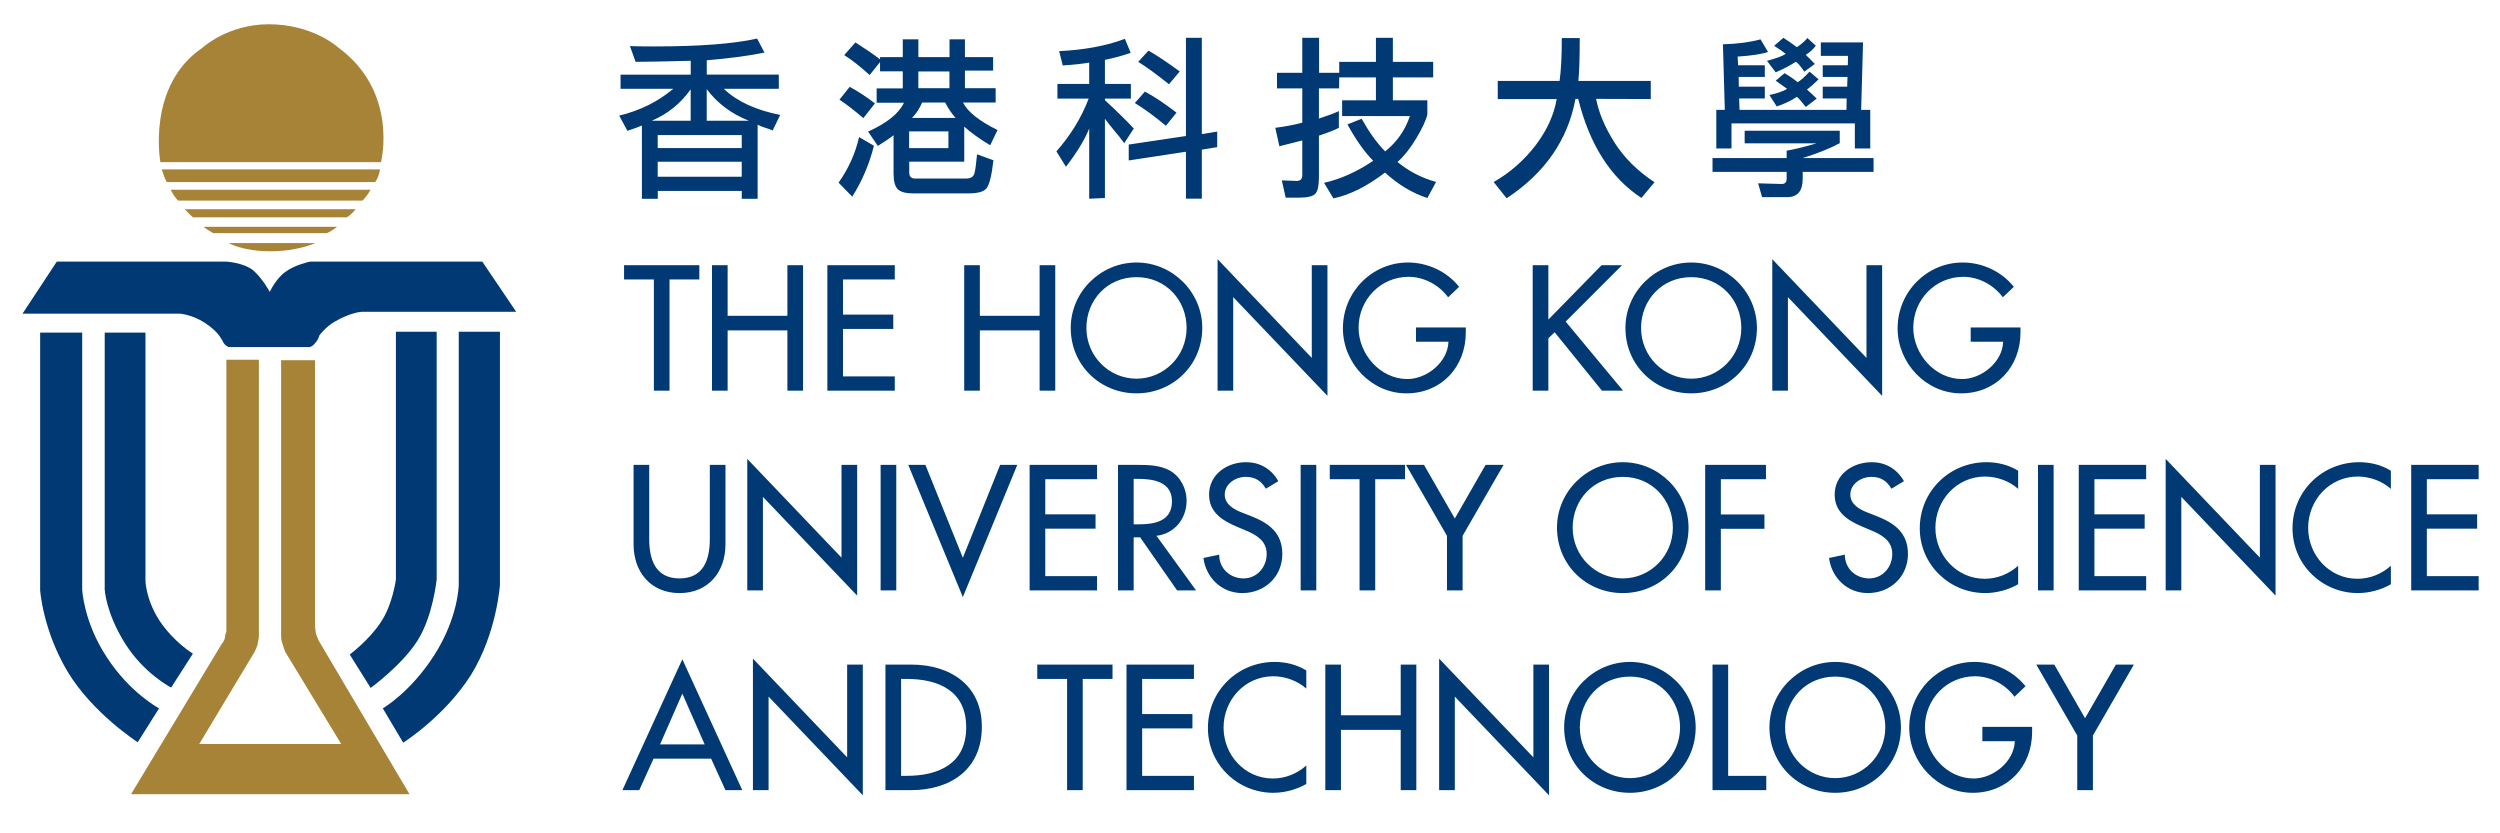 <?xml version="1.0" encoding="UTF-8" standalone="no"?>
<!DOCTYPE svg PUBLIC "-//W3C//DTD SVG 1.1//EN" "http://www.w3.org/Graphics/SVG/1.1/DTD/svg11.dtd">
<svg width="100%" height="100%" viewBox="0 0 939 313" version="1.1" xmlns="http://www.w3.org/2000/svg" xmlns:xlink="http://www.w3.org/1999/xlink" xml:space="preserve" xmlns:serif="http://www.serif.com/" style="fill-rule:evenodd;clip-rule:evenodd;stroke-linejoin:round;stroke-miterlimit:2;">
    <g id="Artboard1" transform="matrix(0.782,0,0,0.391,0,0)">
        <rect x="0" y="0" width="1200" height="800" style="fill:none;"/>
        <g transform="matrix(1.278,0,0,2.556,-166.134,-628.754)">
            <path d="M270.982,314.415C272.35,312.706 272.829,309.651 272.829,309.651L190.787,309.651C190.787,309.651 191.801,313.035 192.657,314.415L270.982,314.415ZM266.215,321.376C267.742,320.017 269.295,317.297 269.295,317.297L194.172,317.297C194.172,317.297 195.016,319.338 196.898,321.376L266.215,321.376ZM260.29,327.672C262.148,326.658 263.675,324.605 263.675,324.605L199.451,324.605C199.451,324.605 200.98,326.313 202.491,327.672L260.29,327.672ZM252.791,333.618C254.649,332.921 256.702,331.227 256.702,331.227L206.6,331.227C206.6,331.227 206.6,331.595 210.155,333.618L252.791,333.618ZM215.919,337.344C215.919,337.344 221.195,340.426 231.555,340.426C241.927,340.426 248.535,337.344 248.535,337.344L215.919,337.344Z" style="fill:rgb(167,131,55);fill-rule:nonzero;"/>
        </g>
        <g transform="matrix(1.278,0,0,2.556,-166.134,-628.754)">
            <path d="M215.075,344.32C215.075,344.32 221.368,344.649 225.082,347.537C228.661,350.61 231.385,355.695 231.385,355.695C231.385,355.695 233.596,350.796 237.175,348.234C240.73,345.493 246.521,344.32 246.521,344.32L311.26,344.32L324.002,363.182L265.874,363.182C265.874,363.182 261.804,363.347 255.684,366.938C252.446,368.778 250.052,372.013 250.052,372.013C250.052,372.013 249.576,373.545 248.879,374.377C248.194,375.245 247.682,375.937 246.853,376.254C245.985,376.622 246.168,376.418 246.168,376.418L215.919,376.418C215.919,376.418 214.695,375.937 214.06,374.892C213.375,373.878 213.878,374.228 213.208,373.396C212.696,372.552 211.496,370.319 206.914,367.267C202.162,364.176 197.565,363.867 197.565,363.867L138.462,363.867L151.339,344.32L215.075,344.32Z" style="fill:rgb(0,57,116);fill-rule:nonzero;"/>
        </g>
        <g transform="matrix(1.278,0,0,2.556,-166.134,-628.754)">
            <path d="M169.348,370.99L169.348,467.495C169.348,467.495 169.692,476.024 176.836,487.557C183.97,499.112 194.318,504.391 194.318,504.391L202.488,491.648C202.488,491.648 195.369,487.384 189.919,479.223C184.667,471.089 184.667,464.098 184.667,464.098L184.667,370.99L169.348,370.99ZM278.787,370.658L278.787,463.754C278.787,463.754 277.602,473.112 273.179,479.735C268.756,486.531 261.439,491.974 261.439,491.974L269.295,504.537C269.295,504.537 281.169,495.886 286.936,486.698C292.727,477.535 294.106,463.754 294.106,463.754L294.106,370.658L278.787,370.658Z" style="fill:rgb(0,57,116);fill-rule:nonzero;"/>
        </g>
        <g transform="matrix(1.278,0,0,2.556,-166.134,-628.754)">
            <path d="M145.084,370.99L145.084,467.851C145.084,467.851 146.087,482.817 155.421,498.441C164.802,514.054 181.761,524.941 181.761,524.941L189.764,512.207C189.764,512.207 178.879,506.429 170.228,493.15C161.358,479.738 160.882,467.495 160.882,467.495L160.882,370.99L145.084,370.99Z" style="fill:rgb(0,57,116);fill-rule:nonzero;"/>
        </g>
        <g transform="matrix(1.278,0,0,2.556,-166.134,-628.754)">
            <path d="M215.075,381.183L215.075,483.478C215.075,483.478 214.698,483.828 214.575,485.334C214.393,486.884 213.378,487.91 213.378,487.91L179.233,544.485L283.907,544.485L249.738,486.698L248.727,484.134L248.382,481.434L248.382,381.365L235.64,381.365L235.64,485.208C235.64,485.208 235.64,486.701 236.152,487.91C236.469,489.104 237.178,490.954 237.178,490.954L258.228,525.611L204.873,525.611L225.594,491.124C225.594,491.124 226.279,489.939 226.791,488.24C227.144,486.701 227.291,485.208 227.291,485.208L227.291,381.183L215.075,381.183Z" style="fill:rgb(167,131,55);fill-rule:nonzero;"/>
        </g>
        <g transform="matrix(1.278,0,0,2.556,-166.134,-628.754)">
            <path d="M302.405,370.658L302.405,465.819C302.405,465.819 302.258,478.05 293.241,492.151C284.24,506.27 273.864,512.207 273.864,512.207L281.525,525.111C281.525,525.111 297.138,515.254 307.01,499.626C316.697,483.987 317.882,465.819 317.882,465.819L317.882,370.658L302.405,370.658Z" style="fill:rgb(0,57,116);fill-rule:nonzero;"/>
        </g>
        <g transform="matrix(1.278,0,0,2.556,-166.134,-628.754)">
            <path d="M190.263,306.927C190.263,306.927 185.011,278.228 206.073,263.933C206.073,263.933 215.59,255.111 231.031,255.111C247.536,255.111 257.031,263.765 257.031,263.765C279.975,280.572 273.182,306.927 273.182,306.927L190.263,306.927Z" style="fill:rgb(167,131,55);fill-rule:nonzero;"/>
        </g>
        <g transform="matrix(1.278,0,0,2.556,-166.134,-628.754)">
            <path d="M414.732,292.841L414.732,320.705L408.77,320.705L408.77,317.755L377.208,317.755L377.208,320.705L371.237,320.705L371.237,293.167C370.175,293.637 368.355,294.305 365.791,295.161L362.705,289.448C370.492,287.565 377.273,284.205 383.046,279.369L363.217,279.369L363.217,274.042L389.588,274.042L389.588,268.835C379.961,269.089 373.057,269.227 368.867,269.227L366.748,263.319C369.184,263.406 372.204,263.445 375.795,263.445C392.862,263.445 405.775,262.463 414.543,260.488L417.302,265.755C411.482,266.952 404.255,267.919 395.615,268.646L395.615,274.039L422.692,274.039L422.692,279.366L402.028,279.366C406.903,284.07 413.963,287.344 423.207,289.187L420.379,295.029C419.526,294.637 418.583,294.296 417.557,294.002C416.533,293.697 415.588,293.317 414.732,292.841ZM374.93,291.372L389.567,291.372L389.567,279.557C385.841,284.863 380.963,288.795 374.93,291.372ZM408.758,296.759L377.178,296.759L377.178,301.636L408.758,301.636L408.758,296.759ZM377.178,312.419L408.758,312.419L408.758,306.766L377.178,306.766L377.178,312.419ZM395.6,279.494L395.6,291.369L411.452,291.369C404.904,288.795 399.619,284.839 395.6,279.494ZM458.444,300.769C456.694,307.708 453.973,314.083 450.296,319.9L445.157,314.636C448.928,309.292 451.493,303.579 452.86,297.504L458.444,300.769ZM454.467,290.372C450.999,287.425 448.006,285.114 445.484,283.448L449.332,278.629C452.375,280.257 455.539,282.334 458.83,284.851L454.467,290.372ZM460.74,267.461L469.284,267.461L469.284,260.785L475.146,260.785L475.146,267.464L486.85,267.464L486.85,260.785L492.641,260.785L492.641,267.464L503.232,267.464L503.232,272.534L492.641,272.534L492.641,279.144L504.192,279.144L504.192,284.531L491.932,284.531C493.64,288.002 497.968,291.447 504.898,294.867L502.136,300.58C498.201,298.225 494.945,295.894 492.383,293.583L492.383,306.742L471.717,306.742L471.717,310.848C471.717,312.344 472.468,313.095 473.964,313.095L493.024,313.095C494.819,313.095 495.888,312.431 496.229,311.102C496.573,309.734 496.896,307.361 497.195,303.98L503.36,306.227C502.675,312.173 501.753,315.747 500.598,316.944C499.485,318.105 497.282,318.679 493.99,318.679L473.198,318.679C470.457,318.679 468.529,318.168 467.419,317.141C466.354,316.073 465.818,314.083 465.818,311.174L465.818,296.794C464.744,297.689 462.778,299.042 459.914,300.84L456.251,295.445C463.355,292.24 467.847,288.625 469.726,284.597L459.459,284.597L459.459,279.21L469.281,279.21L469.281,272.788L460.74,272.788L460.74,269.322L456.822,274.197C453.315,270.992 450.128,268.488 447.261,266.692L451.496,261.94C455.138,264.253 458.217,266.366 460.74,268.296L460.74,267.461ZM471.669,295.382L471.669,301.675L486.434,301.675L486.434,295.382L471.669,295.382ZM476.55,284.534C475.604,286.721 474.347,288.649 472.761,290.313L489.124,290.313C487.715,288.732 486.407,286.808 485.21,284.534L476.55,284.534ZM475.134,272.854L475.134,279.144L486.82,279.144L486.82,272.854L475.134,272.854ZM539.349,269.505C537.087,269.936 533.771,270.301 529.399,270.594L528.055,265.208C537.637,264.741 545.873,263.2 552.762,260.587L554.944,265.854C551.864,266.919 548.632,267.799 545.254,268.485L545.254,277.537L555.006,277.537L555.006,283.055L545.254,283.055L545.254,283.633C550.042,288.08 553.66,291.635 556.102,294.287L552.508,299.808C551.218,298.012 549.943,296.387 548.653,294.93C547.537,293.604 546.406,292.171 545.254,290.63L545.254,320.415L539.346,320.669L539.346,294.284C537.724,298.39 534.809,303.187 530.617,308.663L527.02,302.884C532.412,296.762 536.455,290.154 539.149,283.053L527.403,283.053L527.403,277.534L539.343,277.534L539.343,269.505L539.349,269.505ZM554.201,306.29L554.201,300.32L575.706,297.106L575.706,260.198L581.67,260.198L581.67,296.405L587.452,295.439L587.452,301.283L581.67,302.244L581.67,320.666L575.706,320.666L575.706,303.016L554.201,306.29ZM568.174,293.257C563.766,289.579 559.872,286.733 556.494,284.716L560.282,280.416C563.487,282.089 567.447,284.716 572.16,288.316L568.174,293.257ZM569.326,277.657C564.583,273.853 560.725,271.049 557.775,269.251L561.626,265.013C564.412,266.56 568.323,269.167 573.372,272.842L569.326,277.657ZM633.257,279.204L625.682,279.204L625.682,290.555C629.106,289.442 631.608,288.502 633.182,287.733L633.182,294.023C631.865,294.754 629.36,295.735 625.682,296.977L625.682,312.703C625.682,315.741 625.246,317.749 624.387,318.739C623.483,319.766 621.457,320.277 618.279,320.277L613.197,320.277L611.731,313.789L617.303,313.987C618.722,313.987 619.428,313.278 619.428,311.868L619.428,298.776C615.786,299.715 612.925,300.445 610.827,300.957L609.28,294.02C613,293.554 616.381,292.91 619.428,292.099L619.428,279.204L609.926,279.204L609.926,273.354L619.428,273.354L619.428,260.198L625.742,260.198L625.742,273.354L633.317,273.354L633.317,269.251L647.109,269.251L647.109,260.198L653.472,260.198L653.472,269.251L668.623,269.251L668.623,275.092L653.472,275.092L653.472,283.693L666.436,283.693L666.436,289.02C665.873,291.336 664.469,294.347 662.21,298.072C659.975,301.798 657.64,304.731 655.198,306.868C659.487,310.375 664.308,312.88 669.712,314.376L666.436,320.412C660.789,318.572 655.489,315.381 650.518,310.848C643.761,316.019 637.3,319.257 631.129,320.541L627.61,314.702C633.768,313.329 639.921,310.572 646.083,306.419C642.794,303.082 639.556,298.524 636.408,292.749L641.735,290.63C644.676,295.852 647.621,299.94 650.578,302.887C654.953,299.425 658.053,294.993 659.888,289.603L634.4,289.603L634.4,283.69L647.106,283.69L647.106,275.089L633.314,275.089L633.257,279.204ZM729.858,283.148C730.848,288.37 733.158,293.841 736.785,299.581C740.427,305.314 745.437,310.276 751.811,314.475L746.879,320.379C735.322,312.805 727.407,300.392 723.127,283.151L722.101,283.151C719.228,298.599 710.606,311.045 696.227,320.511L691.352,314.406C697.421,310.943 702.652,306.386 707.012,300.736C711.324,295.092 714.012,289.253 715.041,283.217L692.89,283.217L692.89,276.409L716.131,276.409C716.681,272.513 716.959,267.147 716.959,260.297L723.705,260.297C723.705,267.659 723.531,273.027 723.19,276.409L750.399,276.409L750.399,283.214L729.858,283.148ZM821.422,295.122L821.422,299.802C817.66,301.813 813.016,303.674 807.497,305.386L834.131,305.386L834.131,310.584L807.497,310.584L807.497,313.215C807.497,317.794 805.543,320.083 801.656,320.083L792.229,320.083L790.748,314.888L799.534,315.142C800.83,315.142 801.467,314.499 801.467,313.215L801.467,310.584L773.609,310.584L773.609,305.386L801.467,305.386L801.467,302.624C804.424,302.112 808.162,301.197 812.707,299.865L785.684,299.865L785.684,295.122L821.422,295.122ZM827.099,292.359L780.732,292.359L780.732,301.795L775.028,301.795L775.028,287.29L778.227,287.29L777.518,262.64C783.087,262.469 787.806,261.844 791.643,260.779L794.477,265.522C792.08,266.339 788.27,266.913 783.042,267.258L783.236,270.531L793.253,270.531L793.253,274.901L783.431,274.901L783.494,278.558L793.256,278.558L793.256,282.987L783.628,282.987L783.751,287.287L823.948,287.287L824.019,282.987L815.027,282.987L815.027,278.558L824.214,278.558L824.337,274.901L815.027,274.901L815.027,270.531L824.456,270.531L824.531,267L814.314,267L814.314,261.931L830.175,261.931L829.466,287.29L832.889,287.29L832.889,301.795L827.099,301.795L827.099,292.359ZM804.858,269.251C802.73,270.618 800.216,271.929 797.355,273.171L794.079,268.868C797.673,267.883 800.031,267.003 801.141,266.234C800.07,265.378 798.612,264.379 796.766,263.218L800.237,260.201C801.913,261.275 803.61,262.449 805.316,263.732C807.15,262.493 808.458,261.338 809.23,260.27L812.426,263.158C811.498,264.442 810.23,265.597 808.641,266.623C809.493,267.392 810.643,268.529 812.052,270.023L808.129,272.914C806.423,270.472 805.334,269.251 804.858,269.251ZM805.25,282.409C803.284,283.777 800.779,284.974 797.747,286L794.985,281.7C797.93,281.065 800.162,280.29 801.656,279.39C800.803,278.752 799.36,277.726 797.355,276.313L800.689,273.491C801.509,274.042 802.254,274.518 802.94,274.904C803.757,275.457 804.648,276.119 805.636,276.888C806.908,276.083 808.398,274.751 810.062,272.914L813.459,275.801C811.884,277.385 810.427,278.668 809.11,279.65C810.343,280.724 811.564,281.855 812.764,283.055L808.646,286.198C806.689,283.672 805.543,282.409 805.25,282.409ZM381.622,392.827L375.741,392.827L375.741,351.032L364.537,351.032L364.537,345.652L392.82,345.652L392.82,351.032L381.622,351.032L381.622,392.827ZM425.918,364.672L425.918,345.649L431.801,345.649L431.801,392.824L425.918,392.824L425.918,370.176L403.459,370.176L403.459,392.827L397.581,392.827L397.581,345.649L403.459,345.649L403.459,364.672L425.918,364.672ZM440.938,345.649L466.276,345.649L466.276,351.029L446.815,351.029L446.815,364.233L465.713,364.233L465.713,369.61L446.815,369.61L446.815,387.443L466.276,387.443L466.276,392.824L440.938,392.824L440.938,345.649ZM520.708,364.672L520.708,345.649L526.589,345.649L526.589,392.824L520.708,392.824L520.708,370.176L498.249,370.176L498.249,392.827L492.368,392.827L492.368,345.649L498.249,345.649L498.249,364.672L520.708,364.672ZM581.838,369.233C581.838,383.253 570.765,393.826 557.122,393.826C543.479,393.826 532.406,383.253 532.406,369.233C532.406,355.722 543.602,344.649 557.122,344.649C570.634,344.649 581.838,355.722 581.838,369.233ZM575.952,369.233C575.952,358.849 568.198,350.152 557.122,350.152C546.044,350.152 538.293,358.849 538.293,369.233C538.293,379.998 546.923,388.314 557.122,388.314C567.318,388.317 575.952,379.998 575.952,369.233ZM587.593,343.395L622.995,380.497L622.995,345.649L628.887,345.649L628.887,394.766L593.473,357.664L593.473,392.827L587.593,392.827L587.593,343.395ZM680.878,369.051L680.878,370.927C680.878,383.879 671.738,393.826 658.544,393.826C645.341,393.826 634.696,382.439 634.696,369.365C634.696,355.784 645.598,344.649 659.155,344.649C666.486,344.649 673.743,347.962 678.373,353.788L674.243,357.724C670.859,353.094 665.17,350.027 659.412,350.027C648.845,350.027 640.589,358.597 640.589,369.17C640.589,379.064 648.722,388.446 658.912,388.446C666.241,388.446 674.109,382.119 674.366,374.431L662.162,374.431L662.162,369.051L680.878,369.051ZM731.922,345.649L739.619,345.649L718.411,366.857L739.996,392.824L732.057,392.824L714.281,370.864L711.911,373.115L711.911,392.821L706.025,392.821L706.025,345.649L711.911,345.649L711.911,366.103L731.922,345.649ZM790.296,369.233C790.296,383.253 779.229,393.826 765.592,393.826C751.955,393.826 740.876,383.253 740.876,369.233C740.876,355.722 752.081,344.649 765.592,344.649C779.104,344.649 790.296,355.722 790.296,369.233ZM784.43,369.233C784.43,358.849 776.662,350.152 765.592,350.152C754.522,350.152 746.754,358.849 746.754,369.233C746.754,379.998 755.39,388.314 765.592,388.314C775.782,388.317 784.43,379.998 784.43,369.233ZM796.063,343.395L831.468,380.497L831.468,345.649L837.354,345.649L837.354,394.766L801.94,357.664L801.94,392.827L796.063,392.827L796.063,343.395ZM889.351,369.051L889.351,370.927C889.351,383.879 880.208,393.826 867.017,393.826C853.799,393.826 843.169,382.439 843.169,369.365C843.169,355.784 854.053,344.649 867.627,344.649C874.959,344.649 882.216,347.962 886.846,353.788L882.713,357.724C879.332,353.094 873.637,350.027 867.885,350.027C857.318,350.027 849.055,358.597 849.055,369.17C849.055,379.064 857.195,388.446 867.382,388.446C874.699,388.446 882.581,382.119 882.836,374.431L870.635,374.431L870.635,369.051L889.351,369.051ZM373.99,420.706L373.99,448.558C373.99,456.255 376.304,463.377 385.377,463.377C394.451,463.377 396.764,456.255 396.764,448.558L396.764,420.706L402.648,420.706L402.648,450.563C402.648,460.947 396.204,468.889 385.377,468.889C374.553,468.889 368.107,460.947 368.107,450.563L368.107,420.706L373.99,420.706ZM410.841,418.455L446.253,455.56L446.253,420.706L452.133,420.706L452.133,469.829L416.722,432.727L416.722,467.887L410.838,467.887L410.838,418.455L410.841,418.455ZM466.839,467.887L460.955,467.887L460.955,420.706L466.839,420.706L466.839,467.887ZM491.863,455.62L505.877,420.706L512.32,420.706L491.863,470.392L471.339,420.706L477.786,420.706L491.863,455.62ZM516.953,420.706L542.291,420.706L542.291,426.092L522.836,426.092L522.836,439.299L541.731,439.299L541.731,444.673L522.836,444.673L522.836,462.512L542.291,462.512L542.291,467.887L516.953,467.887L516.953,420.706ZM579.519,467.887L572.384,467.887L558.496,447.926L556.057,447.926L556.057,467.887L550.173,467.887L550.173,420.706L557.308,420.706C561.503,420.706 566.001,420.778 569.76,422.902C573.698,425.21 575.949,429.657 575.949,434.166C575.949,440.912 571.445,446.556 564.628,447.361L579.519,467.887ZM556.057,443.051L557.936,443.051C563.936,443.051 570.451,441.911 570.451,434.409C570.451,427.032 563.437,425.958 557.625,425.958L556.06,425.958L556.06,443.051L556.057,443.051ZM605.734,429.657C603.986,426.715 601.73,425.213 598.163,425.213C594.407,425.213 590.28,427.777 590.28,431.904C590.28,435.609 593.91,437.539 596.852,438.664L600.23,439.981C606.919,442.609 611.925,446.295 611.925,454.175C611.925,462.755 605.297,468.886 596.852,468.886C589.215,468.886 583.274,463.251 582.272,455.692L588.212,454.435C588.149,459.624 592.279,463.374 597.352,463.374C602.424,463.374 606.048,459.125 606.048,454.175C606.048,449.12 601.981,446.918 597.911,445.236L594.658,443.865C589.281,441.546 584.4,438.479 584.4,431.904C584.4,424.27 591.157,419.7 598.291,419.7C603.543,419.7 607.862,422.265 610.426,426.838L605.734,429.657ZM624.692,467.887L618.817,467.887L618.817,420.706L624.692,420.706L624.692,467.887ZM646.84,467.887L640.954,467.887L640.954,426.092L629.761,426.092L629.761,420.706L658.032,420.706L658.032,426.092L646.84,426.092L646.84,467.887ZM658.415,420.706L665.173,420.706L676.754,440.864L688.32,420.706L695.075,420.706L679.684,447.361L679.684,467.884L673.806,467.884L673.806,447.361L658.415,420.706ZM764.59,444.293C764.59,458.311 753.523,468.889 739.877,468.889C726.228,468.889 715.158,458.311 715.158,444.293C715.158,430.782 726.362,419.7 739.877,419.7C753.4,419.7 764.59,430.782 764.59,444.293ZM758.7,444.293C758.7,433.912 750.955,425.213 739.877,425.213C728.795,425.213 721.047,433.912 721.047,444.293C721.047,455.061 729.675,463.377 739.877,463.377C750.075,463.377 758.7,455.058 758.7,444.293ZM776.733,426.092L776.733,439.35L793.121,439.35L793.121,444.736L776.733,444.736L776.733,467.887L770.847,467.887L770.847,420.706L793.693,420.706L793.693,426.092L776.733,426.092ZM840.847,429.657C839.111,426.715 836.852,425.213 833.287,425.213C829.535,425.213 825.405,427.777 825.405,431.904C825.405,435.609 829.035,437.539 831.977,438.664L835.349,439.981C842.044,442.609 847.053,446.295 847.053,454.175C847.053,462.755 840.419,468.886 831.977,468.886C824.331,468.886 818.393,463.251 817.391,455.692L823.34,454.435C823.277,459.624 827.407,463.374 832.465,463.374C837.549,463.374 841.164,459.125 841.164,454.175C841.164,449.12 837.109,446.918 833.027,445.236L829.774,443.865C824.402,441.546 819.516,438.479 819.516,431.904C819.516,424.27 826.285,419.7 833.419,419.7C838.674,419.7 842.983,422.265 845.551,426.838L840.847,429.657ZM888.471,429.719C885.098,426.715 880.46,425.09 876.022,425.09C865.455,425.09 857.369,433.912 857.369,444.356C857.369,454.696 865.386,463.512 875.89,463.512C880.532,463.512 884.967,461.755 888.471,458.625L888.471,465.565C884.844,467.689 880.211,468.886 876.082,468.886C862.633,468.886 851.5,458.185 851.5,444.551C851.5,430.599 862.693,419.697 876.584,419.697C880.714,419.697 884.904,420.703 888.471,422.899L888.471,429.719ZM901.8,467.887L895.925,467.887L895.925,420.706L901.8,420.706L901.8,467.887ZM911.245,420.706L936.583,420.706L936.583,426.092L917.134,426.092L917.134,439.299L936.02,439.299L936.02,444.673L917.134,444.673L917.134,462.512L936.583,462.512L936.583,467.887L911.245,467.887L911.245,420.706ZM943.912,418.455L979.317,455.56L979.317,420.706L985.206,420.706L985.206,469.829L949.789,432.727L949.789,467.887L943.912,467.887L943.912,418.455ZM1028.55,429.719C1025.18,426.715 1020.55,425.09 1016.11,425.09C1005.53,425.09 997.461,433.912 997.461,444.356C997.461,454.696 1005.46,463.512 1015.98,463.512C1020.61,463.512 1025.06,461.755 1028.55,458.625L1028.55,465.565C1024.93,467.689 1020.3,468.886 1016.16,468.886C1002.72,468.886 991.581,458.185 991.581,444.551C991.581,430.599 1002.77,419.697 1016.68,419.697C1020.81,419.697 1024.98,420.703 1028.55,422.899L1028.55,429.719ZM1036.19,420.706L1061.54,420.706L1061.54,426.092L1042.07,426.092L1042.07,439.299L1060.97,439.299L1060.97,444.673L1042.07,444.673L1042.07,462.512L1061.54,462.512L1061.54,467.887L1036.19,467.887L1036.19,420.706ZM375.615,531.12L370.241,542.947L363.914,542.947L386.437,493.761L408.965,542.947L402.642,542.947L397.261,531.12L375.615,531.12ZM386.437,506.665L378.057,525.749L394.825,525.749L386.437,506.665ZM412.966,493.516L448.377,530.618L448.377,495.766L454.261,495.766L454.261,544.889L418.849,507.787L418.849,542.95L412.966,542.95L412.966,493.516ZM462.769,495.766L472.531,495.766C486.985,495.766 499,503.415 499,519.114C499,535.19 487.236,542.95 472.342,542.95L462.769,542.95L462.769,495.766ZM468.652,537.572L470.717,537.572C482.732,537.572 493.117,533.066 493.117,519.357C493.117,505.588 482.732,501.153 470.717,501.153L468.652,501.153L468.652,537.572ZM536.907,542.95L531.036,542.95L531.036,501.153L519.828,501.153L519.828,495.766L548.114,495.766L548.114,501.153L536.907,501.153L536.907,542.95ZM553.366,495.766L578.708,495.766L578.708,501.153L559.247,501.153L559.247,514.362L578.142,514.362L578.142,519.737L559.247,519.737L559.247,537.572L578.708,537.572L578.708,542.95L553.366,542.95L553.366,495.766ZM620.942,504.783C617.558,501.775 612.925,500.153 608.487,500.153C597.914,500.153 589.846,508.972 589.846,519.419C589.846,529.753 597.851,538.575 608.361,538.575C612.988,538.575 617.435,536.812 620.942,533.688L620.942,540.625C617.303,542.75 612.686,543.947 608.544,543.947C595.101,543.947 583.96,533.245 583.96,519.608C583.96,505.659 595.155,494.76 609.047,494.76C613.17,494.76 617.372,495.763 620.942,497.962L620.942,504.783ZM656.422,514.796L656.422,495.766L662.288,495.766L662.288,542.95L656.422,542.95L656.422,520.299L633.957,520.299L633.957,542.95L628.079,542.95L628.079,495.766L633.957,495.766L633.957,514.796L656.422,514.796ZM670.862,493.516L706.282,530.618L706.282,495.766L712.156,495.766L712.156,544.889L676.754,507.787L676.754,542.95L670.862,542.95L670.862,493.516ZM767.277,519.357C767.277,533.371 756.21,543.95 742.561,543.95C728.927,543.95 717.845,533.371 717.845,519.357C717.845,505.842 729.047,494.763 742.561,494.763C756.088,494.763 767.277,505.842 767.277,519.357ZM761.405,519.357C761.405,508.972 753.646,500.276 742.564,500.276C731.497,500.276 723.738,508.972 723.738,519.357C723.738,530.121 732.362,538.44 742.564,538.44C752.763,538.44 761.405,530.118 761.405,519.357ZM779.484,537.572L793.815,537.572L793.815,542.95L773.606,542.95L773.606,495.766L779.484,495.766L779.484,537.572ZM844.417,519.357C844.417,533.371 833.35,543.95 819.713,543.95C806.079,543.95 795,533.371 795,519.357C795,505.842 806.202,494.763 819.713,494.763C833.228,494.763 844.417,505.842 844.417,519.357ZM838.539,519.357C838.539,508.972 830.783,500.276 819.713,500.276C808.632,500.276 800.875,508.972 800.875,519.357C800.875,530.121 809.514,538.44 819.713,538.44C829.903,538.44 838.539,530.118 838.539,519.357ZM893.723,519.168L893.723,521.053C893.723,534.002 884.584,543.947 871.389,543.947C858.195,543.947 847.541,532.56 847.541,519.488C847.541,505.902 858.44,494.76 872.015,494.76C879.332,494.76 886.589,498.085 891.233,503.9L887.1,507.844C883.716,503.211 878.012,500.15 872.272,500.15C861.69,500.15 853.434,508.712 853.434,519.291C853.434,529.187 861.567,538.569 871.754,538.569C879.086,538.569 886.969,532.24 887.223,524.543L875.019,524.543L875.019,519.168L893.723,519.168ZM895.288,495.766L902.057,495.766L913.615,515.921L925.196,495.766L931.965,495.766L916.568,522.424L916.568,542.947L910.682,542.947L910.682,522.424L895.288,495.766Z" style="fill:rgb(0,57,116);fill-rule:nonzero;"/>
        </g>
    </g>
</svg>

